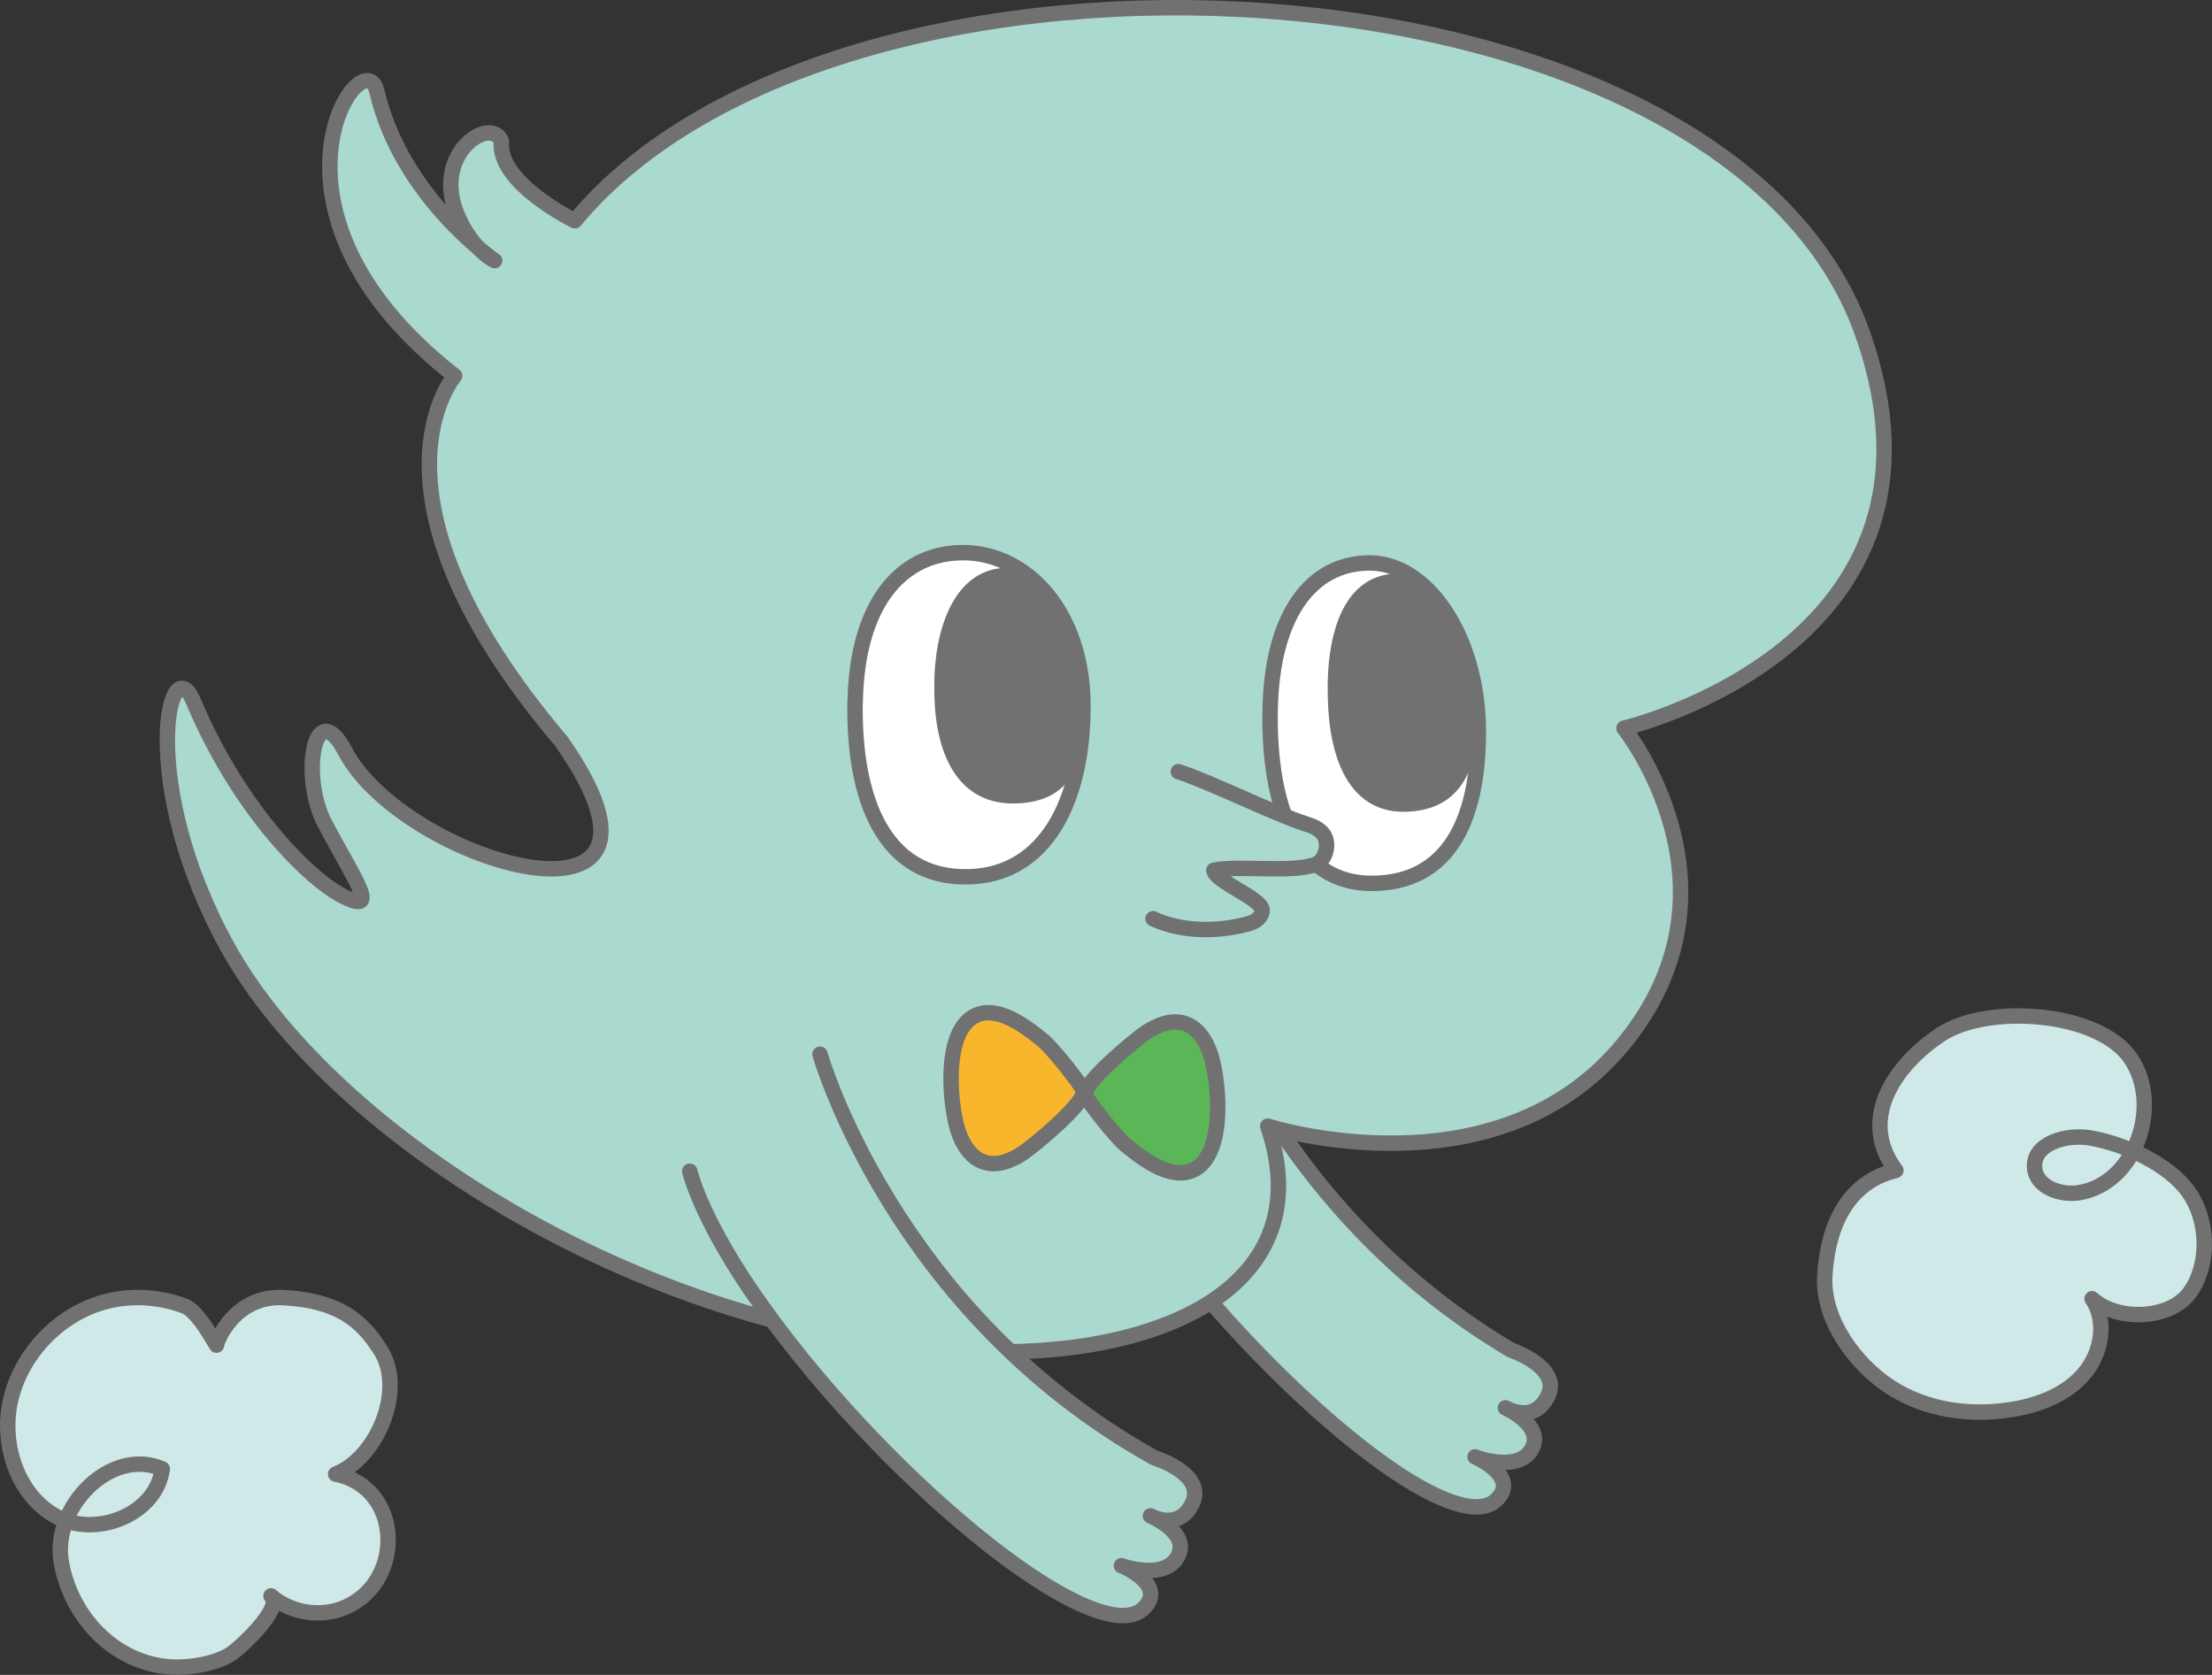 <svg width="140" height="106" viewBox="0 0 140 106" fill="none" xmlns="http://www.w3.org/2000/svg">
<rect x="0" y="0" width="140" height="106" fill="#333333" stroke="none"/>
<g clip-path="url(#clip0_1430_12763)">
<path d="M75.156 59.328C75.156 59.328 79.336 75.773 95.616 85.436C95.616 85.436 98.881 86.528 97.953 88.374C97.053 90.171 95.279 89.1 95.279 89.1C95.279 89.1 97.781 90.212 96.943 91.712C96.104 93.212 93.464 92.258 93.361 92.203C93.258 92.148 96.255 93.427 94.722 94.913C91.656 97.892 77.789 85.685 70.385 74.141C67.271 69.282 66.721 66.503 66.721 66.503" fill="#AAD9CF"/>
<path d="M75.156 59.328C75.156 59.328 79.336 75.773 95.616 85.436C95.616 85.436 98.881 86.528 97.953 88.374C97.053 90.171 95.279 89.1 95.279 89.1C95.279 89.1 97.781 90.212 96.943 91.712C96.104 93.212 93.464 92.258 93.361 92.203C93.258 92.148 96.255 93.427 94.722 94.913C91.656 97.892 77.789 85.685 70.385 74.141C67.271 69.282 66.721 66.503 66.721 66.503" stroke="#727171" stroke-width="0.976" stroke-linecap="round" stroke-linejoin="round"/>
<path d="M102.786 46.084C102.786 46.084 124.862 40.9 117.884 21.11C109.228 -3.442 53.294 -6.387 36.382 13.97C36.382 13.97 31.466 11.592 31.734 8.951C31.13 7.272 27.238 9.684 28.978 13.686C29.926 15.871 31.308 16.493 31.308 16.493C31.308 16.493 25.416 12.477 23.856 5.793C23.052 2.226 15.214 13.203 28.778 23.785C28.778 23.785 22.254 31.299 35.536 46.928C44.797 60.151 25.623 54.704 21.848 47.557C19.889 43.852 18.995 49.167 20.563 52.126C22.419 55.637 24.062 57.842 21.848 56.791C19.635 55.741 15.139 51.269 12.244 44.391C10.725 40.782 8.635 49.499 14.403 59.937C21.065 71.998 41.229 84.627 61.283 85.519C73.596 86.065 83.66 81.344 80.237 71.273C80.237 71.273 94.736 75.89 102.786 66.026C110.837 56.162 102.786 46.091 102.786 46.091V46.084Z" fill="#AAD9CF" stroke="#727171" stroke-width="0.976" stroke-linecap="round" stroke-linejoin="round"/>
<path d="M51.898 66.718C51.898 66.718 56.518 83.037 73.052 92.258C73.052 92.258 76.346 93.261 75.466 95.134C74.613 96.952 72.812 95.936 72.812 95.936C72.812 95.936 75.342 96.98 74.544 98.5C73.747 100.021 71.086 99.143 70.976 99.088C70.866 99.032 73.898 100.228 72.413 101.756C69.429 104.818 55.24 92.991 47.526 81.662C44.281 76.892 43.656 74.127 43.656 74.127" fill="#AAD9CF"/>
<path d="M51.898 66.718C51.898 66.718 56.518 83.037 73.052 92.258C73.052 92.258 76.346 93.261 75.466 95.134C74.613 96.952 72.812 95.936 72.812 95.936C72.812 95.936 75.342 96.98 74.544 98.5C73.747 100.021 71.086 99.143 70.976 99.088C70.866 99.032 73.898 100.228 72.413 101.756C69.429 104.818 55.24 92.991 47.526 81.662C44.281 76.892 43.656 74.127 43.656 74.127" stroke="#727171" stroke-width="0.976" stroke-linecap="round" stroke-linejoin="round"/>
<path d="M54.119 44.432C54.016 50.391 55.831 55.602 61.276 55.492C66.191 55.395 68.543 50.66 68.543 44.695C68.543 38.73 64.968 34.976 60.959 34.976C56.951 34.976 54.229 38.308 54.126 44.425L54.119 44.432Z" fill="white" stroke="#727171" stroke-width="0.976" stroke-linecap="round" stroke-linejoin="round"/>
<path d="M59.619 43.243C59.55 47.08 60.719 50.432 64.211 50.363C67.367 50.301 68.268 48.303 68.268 44.467C68.268 40.63 66.288 36.428 63.709 36.428C61.132 36.428 59.681 39.303 59.619 43.243Z" fill="#727171" stroke="#727171" stroke-width="0.976" stroke-linecap="round" stroke-linejoin="round"/>
<path d="M80.388 44.971C80.292 50.868 81.962 56.017 86.981 55.907C91.511 55.81 93.567 52.188 93.567 46.292C93.567 40.395 90.384 35.626 86.685 35.626C82.987 35.626 80.484 38.916 80.388 44.971Z" fill="white" stroke="#727171" stroke-width="0.976" stroke-linecap="round" stroke-linejoin="round"/>
<path d="M74.579 48.835C76.607 49.492 80.622 51.49 82.65 52.146C83.055 52.278 83.489 52.43 83.757 52.803C84.183 53.404 83.901 54.455 83.262 54.704C81.77 55.271 78.374 54.745 76.827 55.077C76.902 55.782 79.865 56.881 79.879 57.593C79.893 58.036 79.467 58.326 79.095 58.437C77.308 58.962 74.902 59.045 72.977 58.146" fill="#AAD9CF"/>
<path d="M74.579 48.835C76.607 49.492 80.622 51.49 82.65 52.146C83.055 52.278 83.489 52.43 83.757 52.803C84.183 53.404 83.901 54.455 83.262 54.704C81.77 55.271 78.374 54.745 76.827 55.077C76.902 55.782 79.865 56.881 79.879 57.593C79.893 58.036 79.467 58.326 79.095 58.437C77.308 58.962 74.902 59.045 72.977 58.146" stroke="#727171" stroke-width="0.976" stroke-linecap="round" stroke-linejoin="round"/>
<path d="M62.224 64.118C61.95 64.167 61.688 64.271 61.441 64.45C59.825 65.646 60.1 69.358 60.499 71.065C60.746 72.123 61.303 73.27 62.348 73.568C63.153 73.803 64.012 73.45 64.713 72.994C65.311 72.607 68.797 69.752 68.563 69.026C68.426 68.605 66.611 66.351 66.047 65.881C65.16 65.141 63.572 63.897 62.224 64.118Z" fill="#F8B62D" stroke="#727171" stroke-width="0.976" stroke-linecap="round" stroke-linejoin="round"/>
<path d="M75.039 74.203C75.314 74.155 75.576 74.051 75.823 73.872C77.439 72.676 77.164 68.964 76.765 67.257C76.517 66.199 75.96 65.052 74.916 64.754C74.111 64.519 73.252 64.872 72.551 65.328C71.953 65.715 68.467 68.57 68.701 69.296C68.838 69.717 70.653 71.971 71.217 72.441C72.104 73.18 73.692 74.425 75.039 74.203Z" fill="#5AB657" stroke="#727171" stroke-width="0.976" stroke-linecap="round" stroke-linejoin="round"/>
<path d="M84.52 43.389C84.465 47.432 85.579 50.964 88.92 50.888C91.938 50.819 93.12 48.801 93.113 44.757C93.106 40.713 90.879 36.787 88.418 36.794C85.957 36.801 84.575 39.241 84.513 43.389H84.52Z" fill="#727171" stroke="#727171" stroke-width="0.976" stroke-linecap="round" stroke-linejoin="round"/>
<path d="M13.709 85.125C13.743 85.277 12.602 83.003 11.68 82.657C10.14 82.084 8.435 81.952 6.834 82.339C3.816 83.072 1.32 85.643 0.653 88.692C0.048 91.477 1.148 94.747 3.678 96.032C6.208 97.318 9.907 95.791 10.271 92.963C7.019 91.553 3.259 95.376 3.884 98.887C4.51 102.399 7.301 105.288 10.842 105.502C11.962 105.571 13.564 105.316 14.568 104.707C15.159 104.348 17.985 101.721 17.153 101.002C18.438 102.115 20.377 102.392 21.917 101.694C25.643 100 25.451 94.132 21.243 93.295C23.883 92.251 25.671 87.952 24.09 85.457C22.88 83.542 21.408 82.325 17.978 82.125C14.802 81.938 13.667 84.987 13.702 85.132L13.709 85.125Z" fill="#CFE9E8" stroke="#727171" stroke-width="0.976" stroke-linecap="round" stroke-linejoin="round"/>
<path d="M119.994 74.072C117.608 70.899 119.815 67.492 122.799 65.494C125.783 63.496 132.857 64.008 134.864 67.001C136.872 69.994 135.139 74.909 131.592 75.482C130.403 75.676 128.89 75.13 128.773 73.927C128.629 72.358 130.801 71.743 132.348 72.026C134.473 72.406 137.264 73.671 138.515 75.434C139.773 77.203 139.869 79.975 138.625 81.759C137.381 83.535 134.012 83.653 132.41 82.194C133.386 83.625 133.001 85.692 131.86 86.991C130.719 88.291 129 88.941 127.295 89.21C124.669 89.632 121.864 89.238 119.63 87.779C117.402 86.328 115.374 83.528 115.491 80.853C115.608 78.178 116.584 74.909 119.98 74.079L119.994 74.072Z" fill="#CFE9E8" stroke="#727171" stroke-width="0.976" stroke-linecap="round" stroke-linejoin="round"/>
</g>
<defs>
<clipPath id="clip0_1430_12763">
<rect width="140" height="106" fill="white" transform="matrix(-1 0 0 1 140 0)"/>
</clipPath>
</defs>
</svg>
